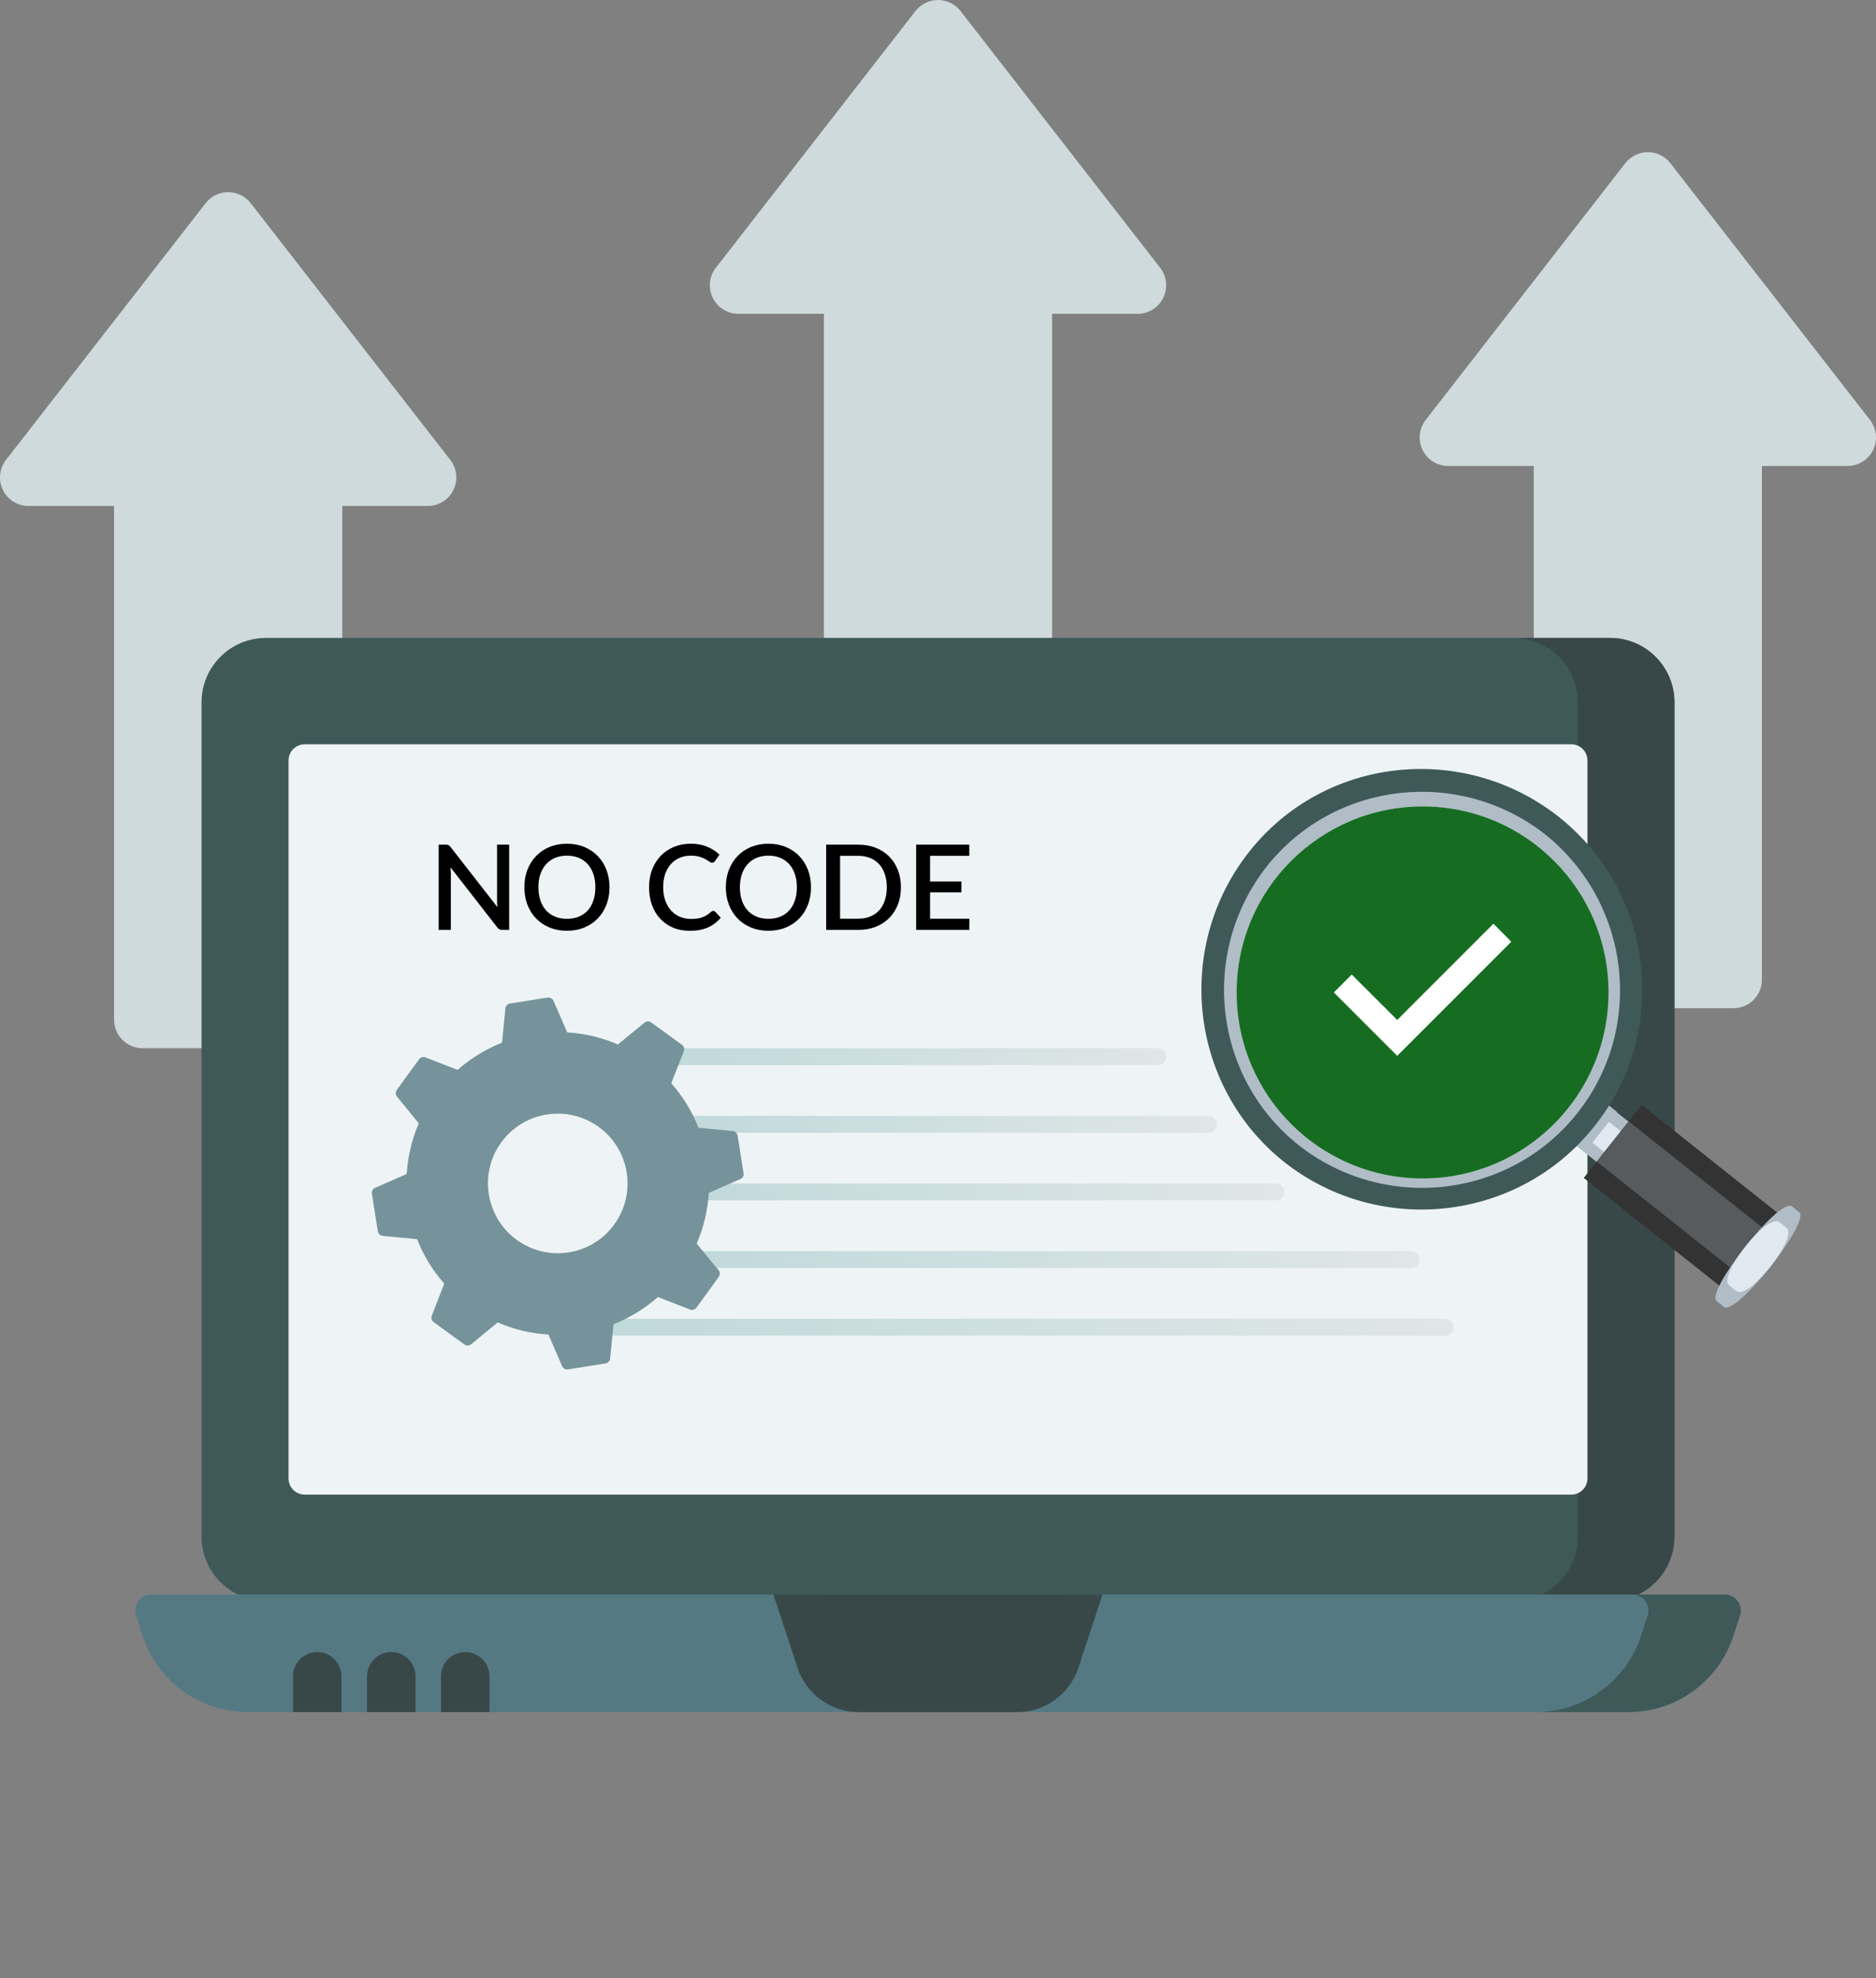 <svg width="111" height="117" viewBox="0 0 111 117" fill="none" xmlns="http://www.w3.org/2000/svg">
<rect x="0" y="0" width="111" height="117" fill="#808080" stroke="none"/>
<path d="M26.65 27.21L14.834 12.018C14.676 11.815 14.474 11.65 14.242 11.537C14.011 11.424 13.757 11.365 13.5 11.365C13.243 11.365 12.989 11.424 12.758 11.537C12.526 11.65 12.324 11.815 12.166 12.018L0.35 27.21C0.158 27.46 0.04 27.758 0.008 28.071C-0.023 28.385 0.034 28.701 0.173 28.983C0.311 29.266 0.526 29.504 0.793 29.671C1.061 29.838 1.369 29.927 1.684 29.928H6.748V60.312C6.748 60.76 6.926 61.189 7.242 61.505C7.559 61.822 7.988 62 8.436 62H18.564C19.012 62 19.441 61.822 19.758 61.505C20.074 61.189 20.252 60.76 20.252 60.312V29.928H25.316C25.631 29.927 25.939 29.838 26.206 29.671C26.474 29.504 26.689 29.266 26.827 28.983C26.966 28.701 27.023 28.385 26.992 28.071C26.96 27.758 26.842 27.46 26.65 27.21Z" fill="#CEDADB"/>
<path d="M68.65 15.845L56.834 0.653C56.676 0.45 56.474 0.285 56.242 0.172C56.011 0.059 55.757 0 55.5 0C55.243 0 54.989 0.059 54.758 0.172C54.526 0.285 54.324 0.45 54.166 0.653L42.35 15.845C42.158 16.095 42.04 16.393 42.008 16.706C41.977 17.02 42.034 17.336 42.173 17.618C42.311 17.901 42.526 18.139 42.794 18.306C43.061 18.473 43.369 18.562 43.684 18.563H48.748V48.947C48.748 49.395 48.926 49.824 49.242 50.141C49.559 50.457 49.988 50.635 50.436 50.635H60.564C61.012 50.635 61.441 50.457 61.758 50.141C62.074 49.824 62.252 49.395 62.252 48.947V18.563H67.316C67.631 18.562 67.939 18.473 68.207 18.306C68.474 18.139 68.689 17.901 68.827 17.618C68.966 17.336 69.023 17.02 68.992 16.706C68.96 16.393 68.842 16.095 68.65 15.845Z" fill="#CEDADB"/>
<path d="M110.65 24.845L98.834 9.653C98.676 9.45 98.474 9.285 98.242 9.172C98.011 9.059 97.757 9 97.5 9C97.243 9 96.989 9.059 96.758 9.172C96.526 9.285 96.324 9.45 96.166 9.653L84.35 24.845C84.158 25.095 84.04 25.393 84.008 25.706C83.977 26.02 84.034 26.336 84.173 26.618C84.311 26.901 84.526 27.139 84.793 27.306C85.061 27.473 85.369 27.562 85.684 27.563H90.748V57.947C90.748 58.395 90.926 58.824 91.242 59.141C91.559 59.457 91.988 59.635 92.436 59.635H102.564C103.012 59.635 103.441 59.457 103.758 59.141C104.074 58.824 104.252 58.395 104.252 57.947V27.563H109.316C109.631 27.562 109.939 27.473 110.207 27.306C110.474 27.139 110.689 26.901 110.827 26.618C110.966 26.336 111.023 26.02 110.992 25.706C110.96 25.393 110.842 25.095 110.65 24.845Z" fill="#CEDADB"/>
<path d="M99.074 41.546V90.881C99.074 92.987 97.367 94.694 95.26 94.694H15.737C13.631 94.694 11.924 92.987 11.924 90.881V41.546C11.924 39.439 13.631 37.732 15.737 37.732H95.26C97.367 37.732 99.074 39.439 99.074 41.546Z" fill="#3F5959"/>
<path d="M99.075 41.546V90.882C99.075 92.987 97.369 94.695 95.263 94.695H89.543C91.65 94.695 93.356 92.987 93.356 90.882V41.546C93.356 39.44 91.65 37.733 89.543 37.733H95.263C97.369 37.733 99.075 39.44 99.075 41.546Z" fill="#384848"/>
<path d="M17.072 87.448V44.98C17.072 44.452 17.5 44.024 18.028 44.024H92.972C93.499 44.024 93.927 44.452 93.927 44.98V87.447C93.927 87.975 93.499 88.403 92.972 88.403H18.028C17.5 88.403 17.072 87.975 17.072 87.448Z" fill="#EEF4F5"/>
<path d="M102.952 95.561L102.566 96.746C101.689 99.443 99.175 101.267 96.338 101.267H14.661C11.825 101.267 9.311 99.443 8.434 96.746L8.048 95.561C7.847 94.943 8.306 94.313 8.954 94.313H48.686L49.293 96.161C49.808 97.725 51.268 98.782 52.916 98.782H58.658C60.305 98.782 61.766 97.725 62.28 96.161L62.888 94.313H102.046C102.694 94.313 103.153 94.944 102.952 95.561Z" fill="#557983"/>
<path d="M102.953 95.561L102.567 96.745C101.688 99.443 99.176 101.267 96.341 101.267H90.873C93.71 101.267 96.222 99.443 97.102 96.745L97.487 95.561C97.687 94.944 97.229 94.312 96.581 94.312H102.047C102.695 94.312 103.153 94.944 102.953 95.561Z" fill="#3F5959"/>
<path d="M60.185 101.268H50.811C49.165 101.268 47.704 100.21 47.189 98.646L45.764 94.312H65.233L63.807 98.646C63.293 100.21 61.832 101.268 60.185 101.268Z" fill="#384848"/>
<path d="M20.203 99.149V101.266H17.336V99.149C17.336 98.357 17.978 97.715 18.77 97.715C19.561 97.715 20.203 98.357 20.203 99.149Z" fill="#384848"/>
<path d="M24.584 99.149V101.266H21.717V99.149C21.717 98.357 22.359 97.715 23.15 97.715C23.942 97.715 24.584 98.357 24.584 99.149Z" fill="#384848"/>
<path d="M28.963 99.149V101.266H26.096V99.149C26.096 98.357 26.736 97.715 27.529 97.715C28.321 97.715 28.963 98.357 28.963 99.149Z" fill="#384848"/>
<rect opacity="0.5" x="38" y="62" width="31" height="1" rx="0.5" fill="url(#paint0_linear_2968_4777)"/>
<rect opacity="0.5" x="38" y="66" width="34" height="1" rx="0.5" fill="url(#paint1_linear_2968_4777)"/>
<rect opacity="0.5" x="38" y="70" width="38" height="1" rx="0.5" fill="url(#paint2_linear_2968_4777)"/>
<rect opacity="0.5" x="38" y="74" width="46" height="1" rx="0.5" fill="url(#paint3_linear_2968_4777)"/>
<rect opacity="0.5" x="34" y="78" width="52" height="1" rx="0.5" fill="url(#paint4_linear_2968_4777)"/>
<path d="M30.127 49.96V55H29.711C29.648 55 29.594 54.989 29.55 54.968C29.506 54.945 29.464 54.908 29.424 54.856L26.655 51.3C26.662 51.368 26.667 51.436 26.669 51.504C26.674 51.569 26.676 51.63 26.676 51.685V55H25.955V49.96H26.382C26.417 49.96 26.447 49.962 26.47 49.967C26.496 49.969 26.519 49.975 26.54 49.984C26.561 49.994 26.581 50.008 26.599 50.026C26.618 50.045 26.638 50.069 26.659 50.096L29.431 53.656C29.424 53.584 29.418 53.513 29.413 53.443C29.411 53.373 29.41 53.307 29.41 53.246V49.96H30.127ZM36.064 52.48C36.064 52.853 36.003 53.197 35.882 53.513C35.761 53.828 35.589 54.099 35.367 54.328C35.148 54.554 34.883 54.732 34.573 54.86C34.265 54.988 33.922 55.053 33.544 55.053C33.168 55.053 32.825 54.988 32.515 54.86C32.207 54.732 31.942 54.554 31.721 54.328C31.499 54.099 31.327 53.828 31.206 53.513C31.085 53.197 31.024 52.853 31.024 52.48C31.024 52.107 31.085 51.763 31.206 51.447C31.327 51.133 31.499 50.861 31.721 50.632C31.942 50.403 32.207 50.225 32.515 50.096C32.825 49.968 33.168 49.904 33.544 49.904C33.922 49.904 34.265 49.968 34.573 50.096C34.883 50.225 35.148 50.403 35.367 50.632C35.589 50.861 35.761 51.133 35.882 51.447C36.003 51.763 36.064 52.107 36.064 52.48ZM35.227 52.48C35.227 52.191 35.188 51.931 35.108 51.7C35.032 51.468 34.919 51.273 34.773 51.111C34.628 50.95 34.452 50.827 34.244 50.74C34.036 50.654 33.803 50.611 33.544 50.611C33.287 50.611 33.055 50.654 32.847 50.74C32.64 50.827 32.462 50.95 32.316 51.111C32.169 51.273 32.055 51.468 31.976 51.7C31.897 51.931 31.857 52.191 31.857 52.48C31.857 52.772 31.897 53.033 31.976 53.264C32.055 53.495 32.169 53.691 32.316 53.852C32.462 54.011 32.64 54.133 32.847 54.219C33.055 54.303 33.287 54.346 33.544 54.346C33.803 54.346 34.036 54.303 34.244 54.219C34.452 54.133 34.628 54.011 34.773 53.852C34.919 53.691 35.032 53.495 35.108 53.264C35.188 53.033 35.227 52.772 35.227 52.48ZM42.205 53.877C42.249 53.877 42.287 53.894 42.32 53.929L42.645 54.282C42.44 54.53 42.188 54.721 41.889 54.856C41.591 54.989 41.234 55.056 40.819 55.056C40.45 55.056 40.116 54.993 39.818 54.867C39.521 54.739 39.268 54.561 39.058 54.335C38.848 54.106 38.686 53.834 38.572 53.52C38.459 53.205 38.404 52.858 38.404 52.48C38.404 52.102 38.463 51.755 38.582 51.441C38.703 51.123 38.873 50.851 39.09 50.625C39.309 50.396 39.57 50.219 39.873 50.093C40.179 49.967 40.515 49.904 40.882 49.904C41.245 49.904 41.566 49.964 41.844 50.083C42.124 50.199 42.367 50.355 42.572 50.551L42.303 50.933C42.284 50.959 42.262 50.981 42.236 50.999C42.21 51.018 42.175 51.028 42.131 51.028C42.084 51.028 42.031 51.007 41.97 50.965C41.912 50.92 41.836 50.872 41.742 50.821C41.651 50.767 41.536 50.719 41.396 50.678C41.258 50.633 41.086 50.611 40.878 50.611C40.638 50.611 40.417 50.653 40.217 50.737C40.016 50.821 39.843 50.944 39.699 51.105C39.554 51.266 39.441 51.462 39.359 51.693C39.28 51.923 39.24 52.186 39.24 52.48C39.24 52.776 39.282 53.041 39.366 53.275C39.45 53.505 39.566 53.702 39.712 53.862C39.859 54.021 40.032 54.142 40.23 54.227C40.429 54.31 40.642 54.352 40.871 54.352C41.011 54.352 41.136 54.346 41.245 54.331C41.358 54.315 41.46 54.291 41.553 54.258C41.647 54.223 41.734 54.18 41.816 54.129C41.9 54.077 41.983 54.014 42.065 53.94C42.111 53.898 42.158 53.877 42.205 53.877ZM47.986 52.48C47.986 52.853 47.925 53.197 47.804 53.513C47.682 53.828 47.511 54.099 47.289 54.328C47.07 54.554 46.805 54.732 46.495 54.86C46.187 54.988 45.844 55.053 45.466 55.053C45.09 55.053 44.747 54.988 44.437 54.86C44.129 54.732 43.864 54.554 43.642 54.328C43.421 54.099 43.249 53.828 43.128 53.513C43.007 53.197 42.946 52.853 42.946 52.48C42.946 52.107 43.007 51.763 43.128 51.447C43.249 51.133 43.421 50.861 43.642 50.632C43.864 50.403 44.129 50.225 44.437 50.096C44.747 49.968 45.09 49.904 45.466 49.904C45.844 49.904 46.187 49.968 46.495 50.096C46.805 50.225 47.07 50.403 47.289 50.632C47.511 50.861 47.682 51.133 47.804 51.447C47.925 51.763 47.986 52.107 47.986 52.48ZM47.149 52.48C47.149 52.191 47.11 51.931 47.03 51.7C46.953 51.468 46.841 51.273 46.694 51.111C46.55 50.95 46.373 50.827 46.166 50.74C45.958 50.654 45.725 50.611 45.466 50.611C45.209 50.611 44.977 50.654 44.769 50.74C44.562 50.827 44.384 50.95 44.237 51.111C44.09 51.273 43.977 51.468 43.898 51.7C43.819 51.931 43.779 52.191 43.779 52.48C43.779 52.772 43.819 53.033 43.898 53.264C43.977 53.495 44.09 53.691 44.237 53.852C44.384 54.011 44.562 54.133 44.769 54.219C44.977 54.303 45.209 54.346 45.466 54.346C45.725 54.346 45.958 54.303 46.166 54.219C46.373 54.133 46.55 54.011 46.694 53.852C46.841 53.691 46.953 53.495 47.03 53.264C47.11 53.033 47.149 52.772 47.149 52.48ZM53.307 52.48C53.307 52.853 53.246 53.195 53.125 53.505C53.004 53.813 52.832 54.078 52.611 54.3C52.391 54.522 52.127 54.694 51.816 54.818C51.508 54.939 51.165 55 50.787 55H48.883V49.96H50.787C51.165 49.96 51.508 50.022 51.816 50.145C52.127 50.267 52.391 50.438 52.611 50.66C52.832 50.882 53.004 51.148 53.125 51.458C53.246 51.766 53.307 52.107 53.307 52.48ZM52.471 52.48C52.471 52.191 52.431 51.931 52.352 51.7C52.275 51.468 52.163 51.274 52.016 51.115C51.871 50.956 51.695 50.835 51.487 50.751C51.279 50.665 51.046 50.621 50.787 50.621H49.706V54.339H50.787C51.046 54.339 51.279 54.297 51.487 54.212C51.695 54.129 51.871 54.007 52.016 53.849C52.163 53.688 52.275 53.493 52.352 53.264C52.431 53.033 52.471 52.772 52.471 52.48ZM57.355 54.339L57.351 55H54.208V49.96H57.351V50.621H55.031V52.141H56.886V52.781H55.031V54.339H57.355Z" fill="black"/>
<path d="M42.515 75.126L41.223 73.557C41.641 72.588 41.876 71.574 41.94 70.556L43.805 69.739C43.941 69.682 44.019 69.539 43.996 69.393L43.644 67.173C43.62 67.026 43.502 66.915 43.359 66.897L41.328 66.703C40.957 65.75 40.415 64.864 39.718 64.072L40.46 62.18C40.513 62.036 40.468 61.883 40.344 61.792L38.531 60.476C38.412 60.39 38.247 60.391 38.132 60.489L36.557 61.777C35.588 61.359 34.583 61.123 33.562 61.064L32.748 59.193C32.682 59.059 32.539 58.981 32.393 59.004L30.173 59.356C30.026 59.38 29.915 59.498 29.903 59.645L29.703 61.672C28.756 62.047 27.863 62.585 27.072 63.282L25.185 62.544C25.046 62.486 24.883 62.532 24.796 62.651L23.476 64.469C23.39 64.588 23.396 64.757 23.495 64.872L24.777 66.443C24.363 67.406 24.128 68.421 24.064 69.438L22.199 70.256C22.062 70.312 21.981 70.46 22.004 70.607L22.356 72.827C22.38 72.974 22.497 73.085 22.65 73.101L24.681 73.295C25.053 74.249 25.585 75.137 26.286 75.922L25.549 77.819C25.491 77.958 25.541 78.116 25.66 78.202L27.473 79.518C27.598 79.609 27.757 79.603 27.878 79.509L29.447 78.218C30.412 78.641 31.426 78.876 32.448 78.934L33.261 80.805C33.318 80.942 33.461 81.019 33.607 80.996L35.827 80.644C35.974 80.62 36.089 80.497 36.101 80.35L36.301 78.323C37.248 77.947 38.141 77.409 38.928 76.718L40.824 77.455C40.964 77.513 41.121 77.463 41.208 77.344L42.528 75.525C42.614 75.406 42.613 75.241 42.515 75.126ZM30.577 73.337C28.73 71.996 28.321 69.414 29.657 67.573C30.998 65.726 33.58 65.317 35.427 66.658C37.274 67.999 37.683 70.58 36.342 72.427C35.005 74.268 32.424 74.678 30.577 73.337Z" fill="#76939B"/>
<g clip-path="url(#clip0_2968_4777)">
<path d="M96.686 66.604L94.88 65.169L92.991 67.548L94.797 68.983L96.686 66.604Z" fill="#B0BDC6"/>
<path d="M96.233 67.176L94.426 65.742L93.446 66.976L95.253 68.41L96.233 67.176Z" fill="#DFE9EF"/>
<path d="M95.665 65.76L94.916 65.165L93.027 67.545L93.776 68.14L95.665 65.76Z" fill="#B0BDC6"/>
<path d="M94.322 66.635C89.87 72.241 81.655 73.184 75.993 68.738C70.386 64.285 69.443 56.071 73.889 50.408C78.335 44.746 86.556 43.859 92.219 48.305C97.888 52.807 98.831 61.021 94.322 66.635ZM91.186 49.669C86.265 45.761 79.168 46.575 75.316 51.49C71.407 56.411 72.222 63.509 77.137 67.361C82.058 71.269 89.155 70.455 93.008 65.54C96.866 60.681 96.052 53.583 91.186 49.669Z" fill="#3F5959"/>
<path d="M93.326 65.843C89.319 70.889 81.942 71.736 76.84 67.735C71.794 63.728 70.948 56.351 74.949 51.249C78.956 46.203 86.332 45.357 91.434 49.358C96.487 53.42 97.333 60.797 93.326 65.843ZM90.89 50.043C86.218 46.333 79.344 47.121 75.634 51.793C71.924 56.466 72.712 63.339 77.385 67.05C82.057 70.76 88.93 69.971 92.641 65.299C96.351 60.627 95.562 53.753 90.89 50.043Z" fill="#B0BDC6"/>
<path d="M105.726 72.176L97.137 65.355L93.708 69.672L102.298 76.493L105.726 72.176Z" fill="#333333"/>
<path d="M104.954 73.145L96.364 66.325L94.475 68.704L103.066 75.523L104.954 73.145Z" fill="#575B5E"/>
<path d="M106.457 71.697C107.143 72.241 102.746 77.841 102.005 77.303L101.569 76.957C100.884 76.413 105.28 70.812 106.021 71.35L106.457 71.697Z" fill="#B0BDC6"/>
<path d="M105.712 72.632C106.397 73.176 103.485 76.907 102.744 76.369L102.308 76.023C101.622 75.479 104.535 71.748 105.276 72.285L105.712 72.632Z" fill="#DFE9EF"/>
<circle cx="84.172" cy="58.7" r="11" fill="#166D22"/>
<g clip-path="url(#clip1_2968_4777)">
<circle cx="84.483" cy="58.874" r="6.977" fill="white"/>
<path d="M84.172 51.2C80.047 51.2 76.672 54.575 76.672 58.7C76.672 62.825 80.047 66.2 84.172 66.2C88.297 66.2 91.672 62.825 91.672 58.7C91.672 54.575 88.297 51.2 84.172 51.2ZM82.672 62.45L78.922 58.7L79.979 57.642L82.672 60.328L88.364 54.635L89.422 55.7L82.672 62.45Z" fill="#166D22"/>
</g>
</g>
<defs>
<linearGradient id="paint0_linear_2968_4777" x1="38" y1="62.5" x2="69" y2="62.5" gradientUnits="userSpaceOnUse">
<stop stop-color="#8FBDC1"/>
<stop offset="1" stop-color="#D1D8D9"/>
</linearGradient>
<linearGradient id="paint1_linear_2968_4777" x1="38" y1="66.5" x2="72" y2="66.5" gradientUnits="userSpaceOnUse">
<stop stop-color="#8FBDC1"/>
<stop offset="1" stop-color="#D1D8D9"/>
</linearGradient>
<linearGradient id="paint2_linear_2968_4777" x1="38" y1="70.5" x2="76" y2="70.5" gradientUnits="userSpaceOnUse">
<stop stop-color="#8FBDC1"/>
<stop offset="1" stop-color="#D1D8D9"/>
</linearGradient>
<linearGradient id="paint3_linear_2968_4777" x1="38" y1="74.5" x2="84" y2="74.5" gradientUnits="userSpaceOnUse">
<stop stop-color="#8FBDC1"/>
<stop offset="1" stop-color="#D1D8D9"/>
</linearGradient>
<linearGradient id="paint4_linear_2968_4777" x1="34" y1="78.5" x2="86" y2="78.5" gradientUnits="userSpaceOnUse">
<stop stop-color="#8FBDC1"/>
<stop offset="1" stop-color="#D1D8D9"/>
</linearGradient>
<clipPath id="clip0_2968_4777">
<rect width="36" height="36" fill="white" transform="matrix(-0.993 0.114 0.114 0.993 104.236 42)"/>
</clipPath>
<clipPath id="clip1_2968_4777">
<rect width="15" height="15" fill="white" transform="translate(76.672 51.2)"/>
</clipPath>
</defs>
</svg>
